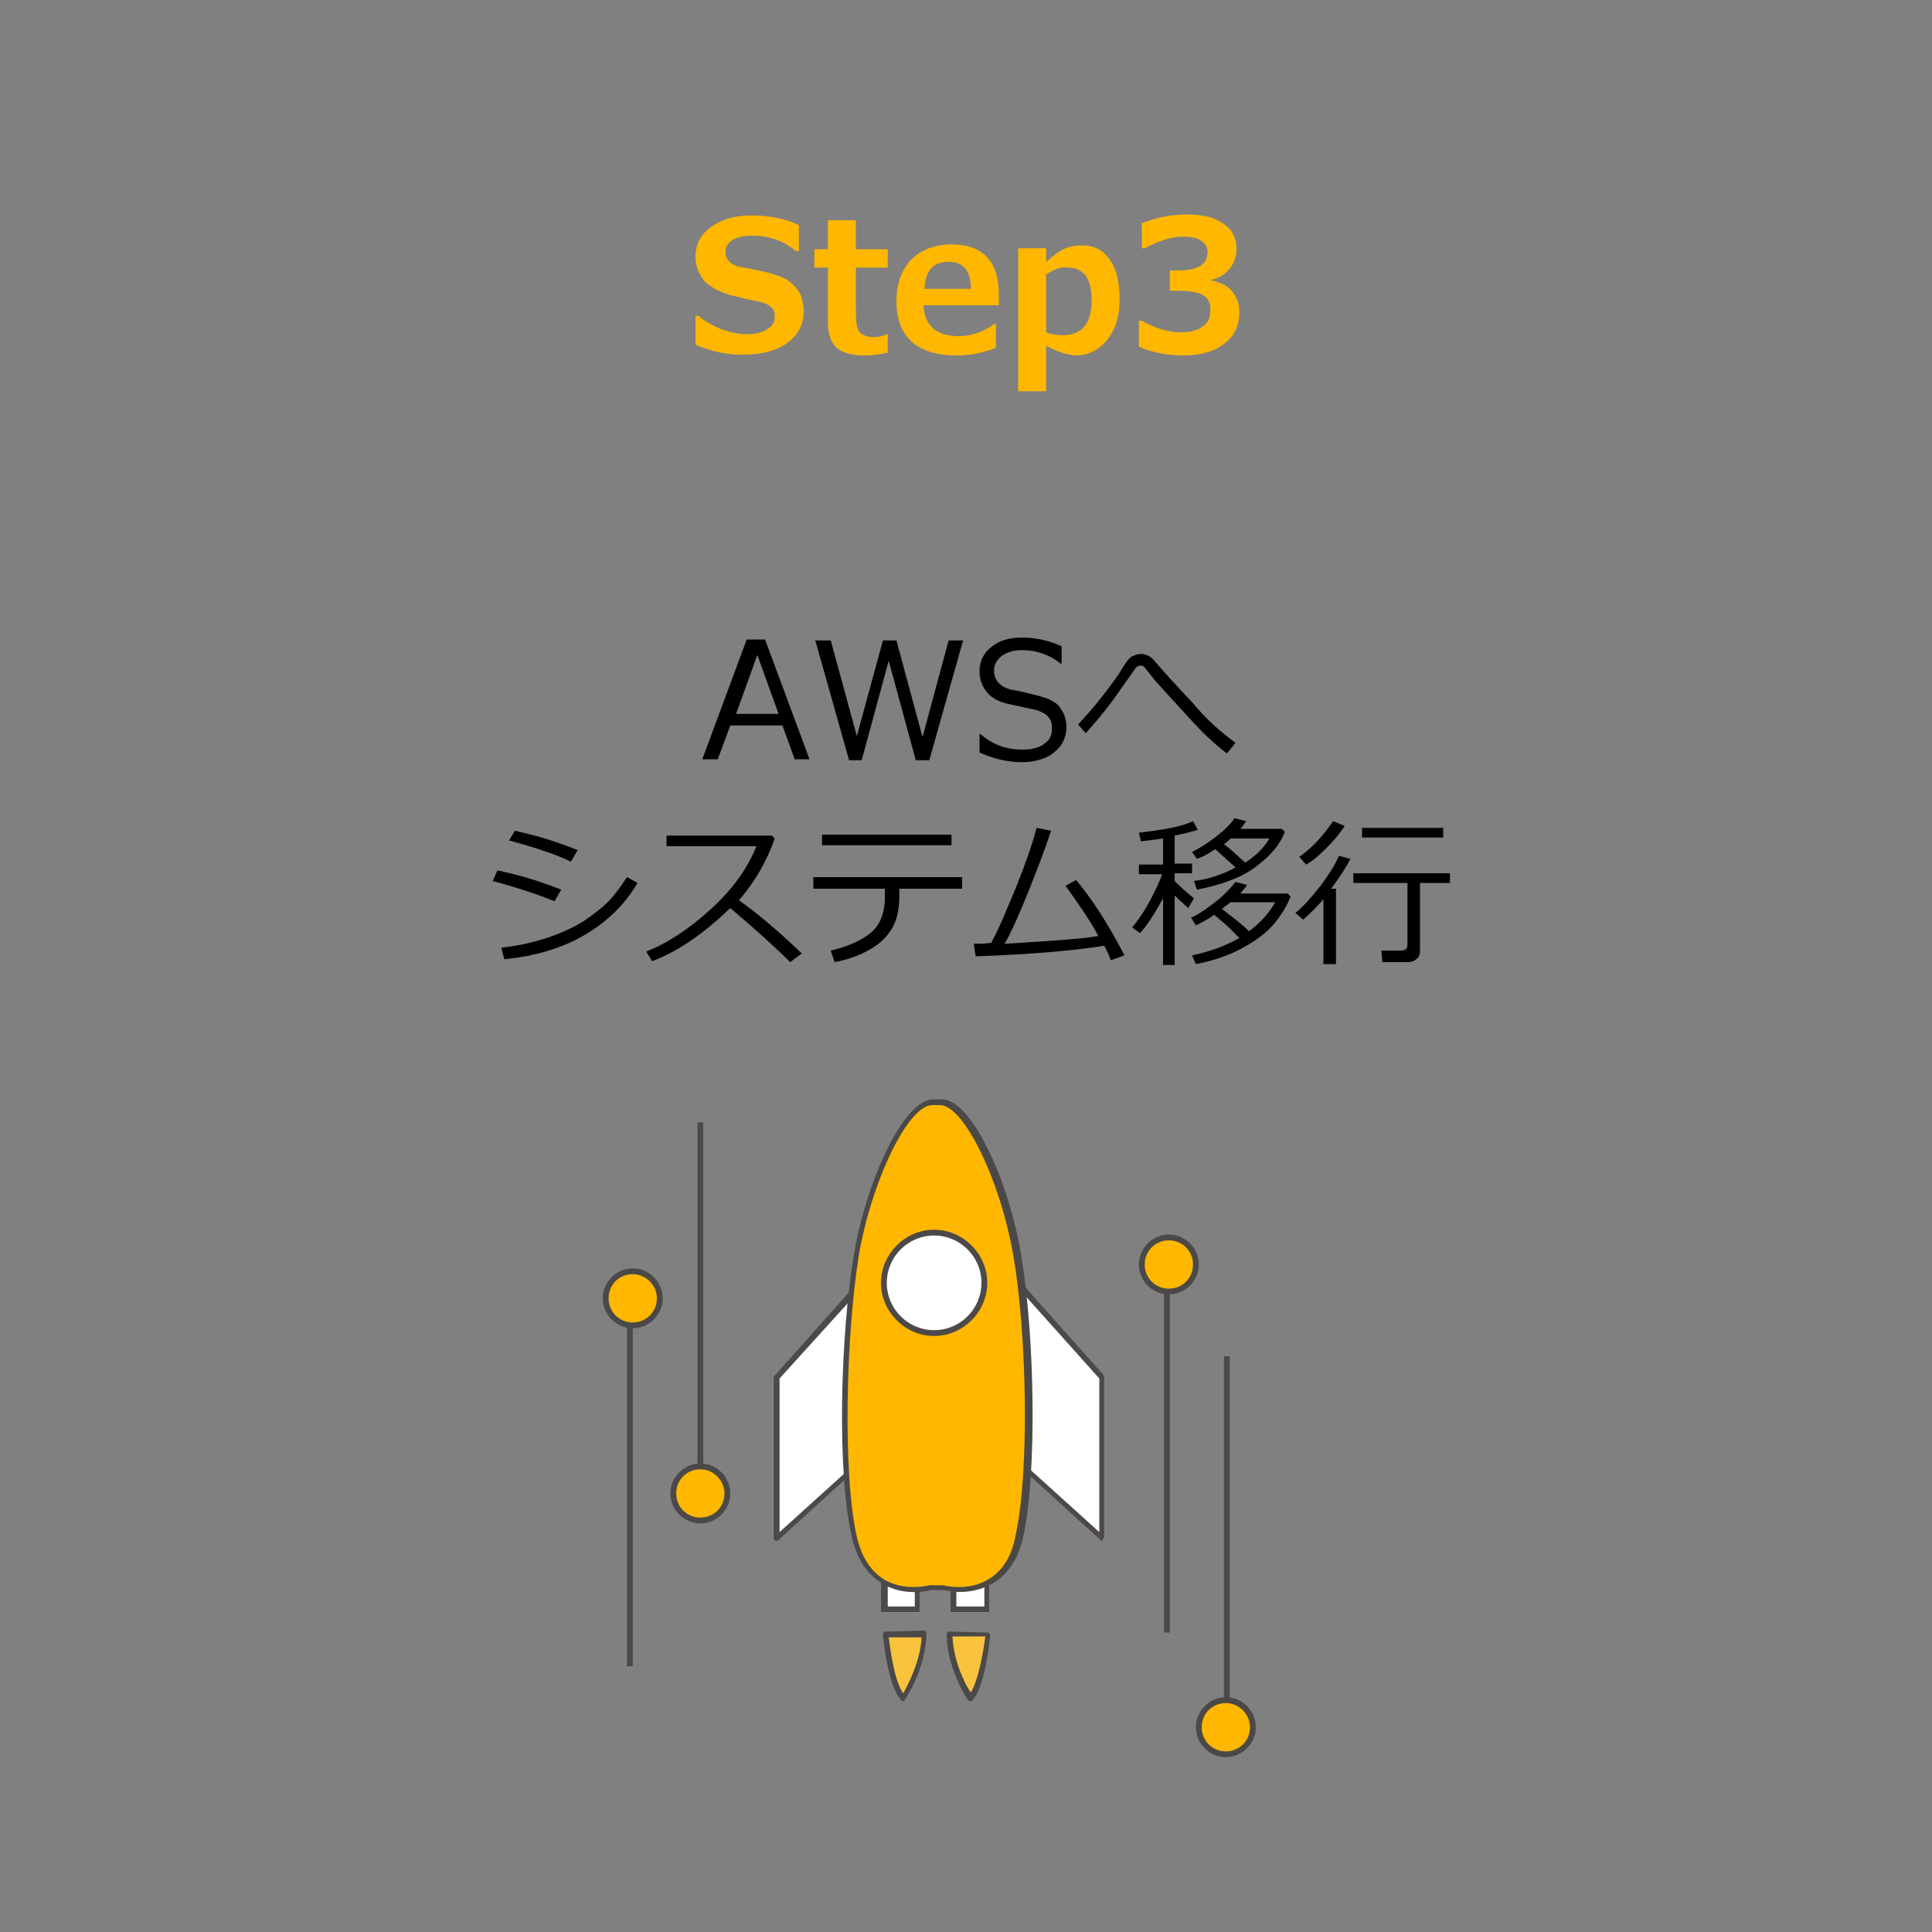 <?xml version="1.0" encoding="utf-8"?>
<!-- Generator: Adobe Illustrator 21.1.0, SVG Export Plug-In . SVG Version: 6.00 Build 0)  -->
<svg version="1.1" id="レイヤー_1" xmlns="http://www.w3.org/2000/svg" xmlns:xlink="http://www.w3.org/1999/xlink" x="0px"
	 y="0px" viewBox="0 0 200 200" style="enable-background:new 0 0 200 200;" xml:space="preserve">
<rect x="0" y="0" width="200" height="200" fill="#808080" stroke="none"/>
<style type="text/css">
	.st0{fill:#FFB700;}
	.st1{fill:#FFFFFF;}
	.st2{fill:#4C4948;}
	.st3{fill:#4B4948;}
	.st4{fill:#F9C33E;}
</style>
<g>
	<g>
		<path class="st0" d="M72,35.7v-3h0.3c0.7,0.6,1.5,1,2.4,1.4c0.9,0.3,1.8,0.5,2.6,0.5c0.9,0,1.6-0.2,2.1-0.5
			c0.5-0.3,0.8-0.7,0.8-1.3c0-0.4-0.1-0.8-0.4-1c-0.3-0.3-0.7-0.5-1.4-0.6c-0.5-0.1-1.4-0.3-2.6-0.6c-1.2-0.3-2.1-0.8-2.8-1.4
			c-0.6-0.7-1-1.6-1-2.6c0-1.3,0.5-2.3,1.6-3.1c1.1-0.8,2.5-1.2,4.2-1.2c1.7,0,3.4,0.3,4.9,1V26h-0.3c-1.3-1.1-2.8-1.6-4.5-1.6
			c-0.8,0-1.5,0.1-2,0.4c-0.5,0.3-0.8,0.7-0.8,1.2c0,0.4,0.1,0.8,0.4,1.1c0.3,0.3,0.8,0.5,1.5,0.6c0.7,0.1,1.5,0.3,2.4,0.5
			c0.9,0.2,1.5,0.5,2,0.7c0.4,0.3,0.8,0.6,1,0.9c0.3,0.3,0.5,0.7,0.6,1.1c0.1,0.4,0.2,0.8,0.2,1.3c0,1.4-0.6,2.5-1.7,3.3
			c-1.1,0.8-2.6,1.2-4.4,1.2C75.5,36.8,73.7,36.4,72,35.7z"/>
		<path class="st0" d="M91.9,36.5c-0.8,0.2-1.6,0.3-2.5,0.3c-1.3,0-2.2-0.3-2.8-0.8c-0.6-0.6-0.9-1.4-0.9-2.7v-5.6h-1.4v-1.9h1.4v-3
			h2.9v3h3.3v1.9h-3.3v4.5c0,1.1,0.1,1.9,0.4,2.2s0.8,0.5,1.5,0.5c0.4,0,0.9-0.1,1.3-0.3h0.1V36.5z"/>
		<path class="st0" d="M103.3,31.6h-7.7c0.1,2.2,1.4,3.2,3.7,3.2c1.2,0,2.4-0.4,3.7-1.3h0.1V36c-1.5,0.6-2.8,0.8-4.1,0.8
			c-2,0-3.6-0.5-4.6-1.4c-1.1-1-1.6-2.4-1.6-4.2c0-1.8,0.5-3.2,1.5-4.3c1-1,2.4-1.6,4.2-1.6c3.2,0,4.9,1.7,4.9,5.2V31.6z
			 M100.5,29.9c0-1.9-0.8-2.8-2.3-2.8c-1.6,0-2.4,0.9-2.5,2.8H100.5z"/>
		<path class="st0" d="M108.3,35.8v4.7h-2.9V25.7h2.9v1.4c0.8-0.7,1.5-1.2,2-1.4c0.5-0.2,1.1-0.3,1.7-0.3c1.3,0,2.2,0.5,2.9,1.5
			c0.7,1,1,2.3,1,4.1c0,1.7-0.4,3.1-1.3,4.2c-0.9,1.1-2,1.6-3.3,1.6C110.4,36.7,109.4,36.4,108.3,35.8z M108.3,28.4v6
			c0.5,0.2,1.1,0.3,1.7,0.3c2,0,3-1.2,3-3.6c0-2.3-0.8-3.4-2.5-3.4C109.8,27.6,109.1,27.9,108.3,28.4z"/>
		<path class="st0" d="M117.9,35.9v-2.7h0.3c1.4,0.8,2.8,1.2,4,1.2c1,0,1.8-0.2,2.3-0.6c0.6-0.4,0.8-1,0.8-1.8
			c0-0.6-0.2-1.1-0.7-1.4c-0.4-0.3-1.3-0.5-2.7-0.5h-0.8V28h0.8c2.1,0,3.1-0.6,3.1-1.9c0-0.5-0.2-0.9-0.7-1.2
			c-0.4-0.3-1.1-0.4-1.9-0.4c-1.1,0-2.4,0.4-3.9,1.2h-0.3v-2.6c1.6-0.6,3.1-0.9,4.6-0.9c1.7,0,3,0.3,3.9,1c0.9,0.6,1.3,1.5,1.3,2.5
			c0,0.8-0.2,1.5-0.7,2.1c-0.5,0.6-1.1,1-2,1.2V29c0.9,0.2,1.7,0.5,2.2,1.1c0.5,0.6,0.8,1.3,0.8,2.2c0,1.4-0.5,2.5-1.6,3.3
			c-1,0.8-2.5,1.2-4.2,1.2C120.9,36.8,119.3,36.5,117.9,35.9z"/>
	</g>
	<g>
		<path d="M82.3,78.7L81,75.1h-5.4l-1.3,3.5h-1.6l4.6-12.4h1.9l4.6,12.4H82.3z M80.6,73.9l-2.2-6.1l-2.2,6.1H80.6z"/>
		<path d="M99.7,66.3l-3.5,12.4h-1.4L92,68.4l-2.8,10.3h-1.3l-3.5-12.4H86l2.7,9.9l2.7-9.9h1.4l2.7,10l2.7-10H99.7z"/>
		<path d="M105.8,78.9c-1.4,0-2.8-0.3-4.4-1V76h0.1c1.3,1.1,2.7,1.6,4.3,1.6c1,0,1.8-0.2,2.3-0.6c0.6-0.4,0.8-0.9,0.8-1.6
			c0-0.5-0.1-0.9-0.4-1.2c-0.2-0.3-0.7-0.5-1.2-0.7l-2.8-0.6c-1-0.2-1.8-0.6-2.3-1.2c-0.5-0.6-0.8-1.3-0.8-2.2c0-1,0.4-1.9,1.2-2.5
			c0.8-0.7,1.9-1,3.2-1c1.4,0,2.8,0.3,4.1,0.9v1.8h-0.1c-1.1-0.9-2.5-1.4-4-1.4c-0.9,0-1.5,0.2-2.1,0.6c-0.5,0.4-0.8,0.9-0.8,1.5
			c0,1,0.6,1.7,1.8,2c0.7,0.1,1.5,0.3,2.3,0.5s1.5,0.4,1.8,0.6c0.4,0.2,0.7,0.4,0.9,0.7c0.2,0.3,0.4,0.6,0.5,0.9
			c0.1,0.3,0.2,0.7,0.2,1.1c0,1.1-0.4,2-1.3,2.7C108.4,78.5,107.2,78.9,105.8,78.9z"/>
		<path d="M127.9,76.9l-0.9,1.1c-0.9-0.7-1.8-1.5-2.6-2.3c-0.8-0.8-2.4-2.6-4.7-5.1l-1.2-1.5c-0.1-0.1-0.2-0.2-0.4-0.2
			c-0.2,0-0.4,0.1-0.5,0.2c-0.7,1-1.5,2.1-2.4,3.4c-0.9,1.2-1.9,2.4-2.8,3.4l-0.8-0.9c1.4-1.5,2.9-3.3,4.4-5.5
			c0.3-0.6,0.6-0.9,0.7-1.1c0.2-0.2,0.3-0.4,0.6-0.5c0.2-0.1,0.5-0.2,0.8-0.2c0.5,0,1,0.2,1.4,0.7c1.1,1.3,2.4,2.7,4,4.4
			C124.9,74.5,126.4,75.8,127.9,76.9z"/>
	</g>
	<g>
		<path d="M58.1,92.1l-0.7,1.2c-1.7-0.7-3.8-1.4-6.4-2.1l0.5-1.1C53.4,90.5,55.6,91.1,58.1,92.1z M66,91.4c-1.3,2.2-3.1,4-5.5,5.4
			c-2.4,1.4-5.2,2.2-8.3,2.5l-0.3-1.2c1.9-0.2,3.5-0.6,5-1.1c1.4-0.5,2.7-1.1,3.6-1.7c1-0.7,1.8-1.3,2.4-1.9c0.6-0.6,1.3-1.5,2-2.6
			L66,91.4z M59.8,88l-0.7,1.2c-1.4-0.7-3.5-1.4-6.4-2.2l0.6-1c0.8,0.2,1.8,0.4,3.1,0.8C57.7,87.2,58.8,87.6,59.8,88z"/>
		<path d="M83,98.7l-1.2,0.9c-1.5-1.5-3.6-3.4-6.2-5.6c-2.7,2.6-5.4,4.5-8.1,5.5l-0.6-1c2.3-0.9,4.5-2.4,6.7-4.4
			c2.2-2,3.8-4.2,4.7-6.5H69v-1.1h10.9l0.3,0.3c-0.8,2.3-2,4.4-3.7,6.4C78.2,94.4,80.4,96.2,83,98.7z"/>
		<path d="M93.1,92.6c0,1.4-0.2,2.5-0.7,3.4c-0.5,0.9-1.2,1.6-2.2,2.2c-1,0.6-2.2,1.1-3.8,1.4L86,98.4c1.7-0.4,3.1-1,4.1-1.8
			c1-0.8,1.5-2.1,1.5-3.7V92h-7.4v-1.2h15.4V92h-6.5V92.6z M98.6,87.5H85.1v-1.1h13.4V87.5z"/>
		<path d="M114.3,97.9c-3.1,0.5-7.6,0.9-13.3,1.1l-0.2-1.3c0.5,0,1.1,0,1.8-0.1c0.8-1.4,1.6-3.4,2.6-5.8c1-2.5,1.7-4.5,2.1-6.1
			l1.5,0.3c-0.6,1.9-1.4,3.9-2.3,6.2c-0.9,2.2-1.7,4.1-2.5,5.5c4.8-0.3,8-0.5,9.7-0.8c-0.9-1.7-2.1-3.4-3.4-5.2l1.1-0.6
			c1.6,1.9,3.3,4.5,5,7.8l-1.4,0.5C114.8,98.9,114.6,98.4,114.3,97.9z"/>
		<path d="M118,96.6l-0.8-0.6c0.5-0.6,1.1-1.4,1.7-2.5s1.1-2.1,1.4-3h-2.4v-1h2.5v-2.7c-0.7,0.1-1.5,0.2-2.3,0.3l-0.2-0.9
			c2.5-0.3,4.4-0.6,5.6-1.2l0.5,0.9c-0.6,0.2-1.4,0.4-2.4,0.6v2.9h1.8v1h-1.8v0.8c0.4,0.4,1,1,2,1.8l-0.6,1
			c-0.3-0.3-0.8-0.7-1.4-1.3v7.2h-1.2V93C119.4,94.8,118.6,96,118,96.6z M128.3,97.1c-0.4-0.4-0.8-0.8-1.2-1.2l-1.4-1.2
			c-0.7,0.5-1.3,0.8-1.9,1.1l-0.5-0.8c0.9-0.4,1.7-1,2.6-1.7c0.9-0.7,1.5-1.4,2-2l1.2,0.3c-0.1,0.2-0.4,0.5-0.7,0.9h4.9l0.3,0.3
			c-0.3,0.8-0.8,1.7-1.6,2.7s-2,1.9-3.5,2.7c-1.5,0.8-3.1,1.3-4.7,1.6l-0.4-0.9C125.3,98.5,126.9,97.9,128.3,97.1z M127.9,89.8
			c-0.4-0.4-0.8-0.7-1.1-1l-1-0.9c-0.7,0.5-1.3,0.8-1.9,1l-0.5-0.7c0.8-0.4,1.6-0.9,2.5-1.6c0.9-0.7,1.5-1.3,1.9-1.9L129,85
			c-0.2,0.3-0.4,0.6-0.6,0.8h4.3l0.3,0.3c-0.5,1.4-1.6,2.6-3.1,3.7c-1.5,1.1-3.5,1.8-6,2.3l-0.3-0.9C125.2,91,126.6,90.5,127.9,89.8
			z M126.5,94.1c1.2,0.9,2.2,1.7,2.8,2.3c1.2-0.9,2.1-1.9,2.7-3h-4.6C127,93.7,126.7,93.9,126.5,94.1z M126.7,87.4
			c0.6,0.4,1.3,1.1,2.2,1.9c1.1-0.7,2-1.6,2.5-2.5h-4C127.2,87,127,87.2,126.7,87.4z"/>
		<path d="M137,99.9v-6.8c-0.7,0.8-1.4,1.5-2.1,2.1l-0.8-0.7c0.9-0.7,1.7-1.7,2.6-2.8c0.8-1.1,1.5-2.1,1.9-3.1l1.2,0.3
			c-0.5,1-1.2,2-2,3.1h0.5v7.8H137z M135.2,89.5l-0.7-0.8c1.3-0.9,2.5-2.2,3.5-3.7l1.2,0.5c-0.5,0.8-1.2,1.6-1.9,2.3
			C136.5,88.6,135.8,89.2,135.2,89.5z M145.7,99.6h-2.6l-0.1-1.2h2c0.5,0,0.7-0.2,0.7-0.6v-6.4h-5.6v-1h10v1h-3.1v7
			c0,0.4-0.1,0.7-0.4,0.9C146.4,99.5,146.1,99.6,145.7,99.6z M141,86.7v-1h8.4v1H141z"/>
	</g>
	<g>
		<g>
			<rect x="91.2" y="162.9" class="st1" width="4" height="4"/>
			<path class="st2" d="M94.7,163.5v2.8h-2.8v-2.8H94.7 M95.2,162.9h-4v4h4V162.9L95.2,162.9z"/>
		</g>
		<g>
			<rect x="98.4" y="162.9" class="st1" width="4" height="4"/>
			<path class="st2" d="M101.9,163.5v2.8H99v-2.8H101.9 M102.4,162.9h-4v4h4V162.9L102.4,162.9z"/>
		</g>
		<g>
			<path class="st1" d="M88.6,133.4l-8.2,9.2v16.6l8.9-8.1C89.3,151.2,88.6,133.3,88.6,133.4z"/>
			<path class="st2" d="M80.4,159.5c0,0-0.1,0-0.1,0c-0.1,0-0.2-0.1-0.2-0.3v-16.6c0-0.1,0-0.1,0.1-0.2l8.2-9.2
				c0.1-0.1,0.2-0.1,0.2-0.1c0.3,0,0.3,0.1,0.4,3.1l0.5,15c0,0.1,0,0.2-0.1,0.2l-8.9,8.1C80.5,159.5,80.5,159.5,80.4,159.5z
				 M80.7,142.7v15.9l8.3-7.5c-0.1-1.4-0.5-13.8-0.6-16.9L80.7,142.7z"/>
		</g>
		<g>
			<path class="st1" d="M105.9,133.4l8.2,9.2v16.6l-8.9-8.1C105.2,151.2,105.9,133.3,105.9,133.4z"/>
			<path class="st2" d="M114.1,159.5c-0.1,0-0.1,0-0.2-0.1l-8.9-8.1c-0.1-0.1-0.1-0.1-0.1-0.2l0.5-15c0.1-2.9,0.1-3.1,0.4-3.1
				c0.1,0,0.2,0,0.2,0.1l8.2,9.2c0,0.1,0.1,0.1,0.1,0.2v16.6c0,0.1-0.1,0.2-0.2,0.3C114.2,159.5,114.2,159.5,114.1,159.5z
				 M105.5,151.1l8.3,7.5v-15.9l-7.7-8.6C106,137.3,105.6,149.6,105.5,151.1z"/>
		</g>
		<g>
			<path class="st0" d="M97.5,114.1c2.7,0,6.6,8.1,7.9,15.8c1.3,7.7,1.8,22.3,0.2,29.2s-7.9,5.2-7.9,5.2h-1.2c0,0-6.3,1.8-7.9-5.2
				s-1.1-21.5,0.2-29.2s5.2-15.8,7.9-15.8H97H97.5z"/>
			<path class="st3" d="M99.4,164.8c-0.9,0-1.6-0.2-1.8-0.2h-1.2c-0.4,0.1-2.9,0.7-5.1-0.7c-1.5-0.9-2.6-2.5-3.1-4.7
				c-1.6-6.8-1.2-21.1,0.2-29.3c1.2-7.4,5.1-16.1,8.2-16.1h0.9c3.1,0,7,8.6,8.2,16.1c1.4,8.2,1.7,22.5,0.2,29.3
				c-0.5,2.2-1.6,3.8-3.1,4.7C101.6,164.6,100.3,164.8,99.4,164.8z M96.5,114.4c-2.5,0-6.3,7.9-7.6,15.6c-1.3,8-1.7,22.5-0.2,29.1
				c0.5,2.1,1.4,3.5,2.8,4.4c2.2,1.3,4.7,0.6,4.7,0.6c0,0,0.1,0,0.1,0h1.2c0,0,0.1,0,0.1,0c0,0,2.6,0.7,4.7-0.6
				c1.4-0.8,2.4-2.3,2.8-4.4c1.5-6.6,1.2-21.1-0.2-29.1c-1.3-7.7-5.1-15.6-7.6-15.6H96.5z"/>
		</g>
		<g>
			<path class="st4" d="M91.7,169.2c0,0,0.5,5.3,1.8,6.6c0,0,2.1-3.3,2.1-6.7L91.7,169.2z"/>
			<path class="st3" d="M93.5,176.1c-0.1,0-0.2,0-0.2-0.1c-1.4-1.4-1.9-6.6-1.9-6.8c0-0.1,0-0.2,0.1-0.2c0.1-0.1,0.1-0.1,0.2-0.1
				l3.9-0.1c0,0,0,0,0,0c0.1,0,0.1,0,0.2,0.1c0.1,0.1,0.1,0.1,0.1,0.2c0,3.4-2.1,6.7-2.2,6.8C93.7,176,93.6,176.1,93.5,176.1
				C93.5,176.1,93.5,176.1,93.5,176.1z M92,169.5c0.2,1.5,0.6,4.5,1.5,5.8c0.5-0.9,1.8-3.4,1.9-5.8L92,169.5z"/>
		</g>
		<g>
			<path class="st4" d="M102.3,169.2c0,0-0.5,5.3-1.8,6.6c0,0-2.1-3.3-2.1-6.7L102.3,169.2z"/>
			<path class="st3" d="M100.4,176.1C100.4,176.1,100.4,176.1,100.4,176.1c-0.1,0-0.2-0.1-0.2-0.1c-0.1-0.1-2.2-3.4-2.2-6.8
				c0-0.1,0-0.2,0.1-0.2c0.1-0.1,0.1-0.1,0.2-0.1c0,0,0,0,0,0l3.9,0.1c0.1,0,0.2,0,0.2,0.1c0.1,0.1,0.1,0.1,0.1,0.2
				c0,0.2-0.5,5.4-1.9,6.8C100.6,176.1,100.5,176.1,100.4,176.1z M98.6,169.4c0.1,2.5,1.3,5,1.9,5.8c0.8-1.3,1.3-4.3,1.5-5.8
				L98.6,169.4z"/>
		</g>
		<g>
			<rect x="64.9" y="135.7" class="st2" width="0.6" height="36.8"/>
			<g>
				<circle class="st0" cx="65.5" cy="134.4" r="2.8"/>
				<path class="st3" d="M65.5,137.5c-1.7,0-3.1-1.4-3.1-3.1s1.4-3.1,3.1-3.1s3.1,1.4,3.1,3.1S67.2,137.5,65.5,137.5z M65.5,131.9
					c-1.4,0-2.5,1.1-2.5,2.5c0,1.4,1.1,2.5,2.5,2.5c1.4,0,2.5-1.1,2.5-2.5C68,133,66.8,131.9,65.5,131.9z"/>
			</g>
		</g>
		<g>
			<rect x="120.5" y="132.2" class="st2" width="0.6" height="36.8"/>
			<g>
				<circle class="st0" cx="121" cy="130.9" r="2.8"/>
				<path class="st3" d="M121,134c-1.7,0-3.1-1.4-3.1-3.1s1.4-3.1,3.1-3.1s3.1,1.4,3.1,3.1S122.7,134,121,134z M121,128.4
					c-1.4,0-2.5,1.1-2.5,2.5s1.1,2.5,2.5,2.5s2.5-1.1,2.5-2.5S122.4,128.4,121,128.4z"/>
			</g>
		</g>
		<g>
			<rect x="72.2" y="116.2" class="st2" width="0.6" height="36.8"/>
			<g>
				<circle class="st0" cx="72.5" cy="154.6" r="2.8"/>
				<path class="st3" d="M72.5,157.7c-1.7,0-3.1-1.4-3.1-3.1c0-1.7,1.4-3.1,3.1-3.1s3.1,1.4,3.1,3.1
					C75.6,156.3,74.2,157.7,72.5,157.7z M72.5,152.1c-1.4,0-2.5,1.1-2.5,2.5c0,1.4,1.1,2.5,2.5,2.5c1.4,0,2.5-1.1,2.5-2.5
					C75,153.3,73.9,152.1,72.5,152.1z"/>
			</g>
		</g>
		<g>
			<rect x="126.7" y="140.4" class="st2" width="0.6" height="36.8"/>
			<g>
				<circle class="st0" cx="126.9" cy="178.8" r="2.8"/>
				<path class="st3" d="M126.9,181.9c-1.7,0-3.1-1.4-3.1-3.1s1.4-3.1,3.1-3.1c1.7,0,3.1,1.4,3.1,3.1S128.6,181.9,126.9,181.9z
					 M126.9,176.3c-1.4,0-2.5,1.1-2.5,2.5c0,1.4,1.1,2.5,2.5,2.5s2.5-1.1,2.5-2.5C129.4,177.5,128.3,176.3,126.9,176.3z"/>
			</g>
		</g>
		<g>
			<circle class="st1" cx="96.7" cy="132.8" r="5.2"/>
			<path class="st2" d="M96.7,138.3c-3,0-5.5-2.5-5.5-5.5c0-3,2.5-5.5,5.5-5.5c3,0,5.5,2.5,5.5,5.5
				C102.2,135.8,99.7,138.3,96.7,138.3z M96.7,127.9c-2.7,0-4.9,2.2-4.9,4.9c0,2.7,2.2,4.9,4.9,4.9s4.9-2.2,4.9-4.9
				C101.6,130.1,99.4,127.9,96.7,127.9z"/>
		</g>
	</g>
</g>
</svg>
